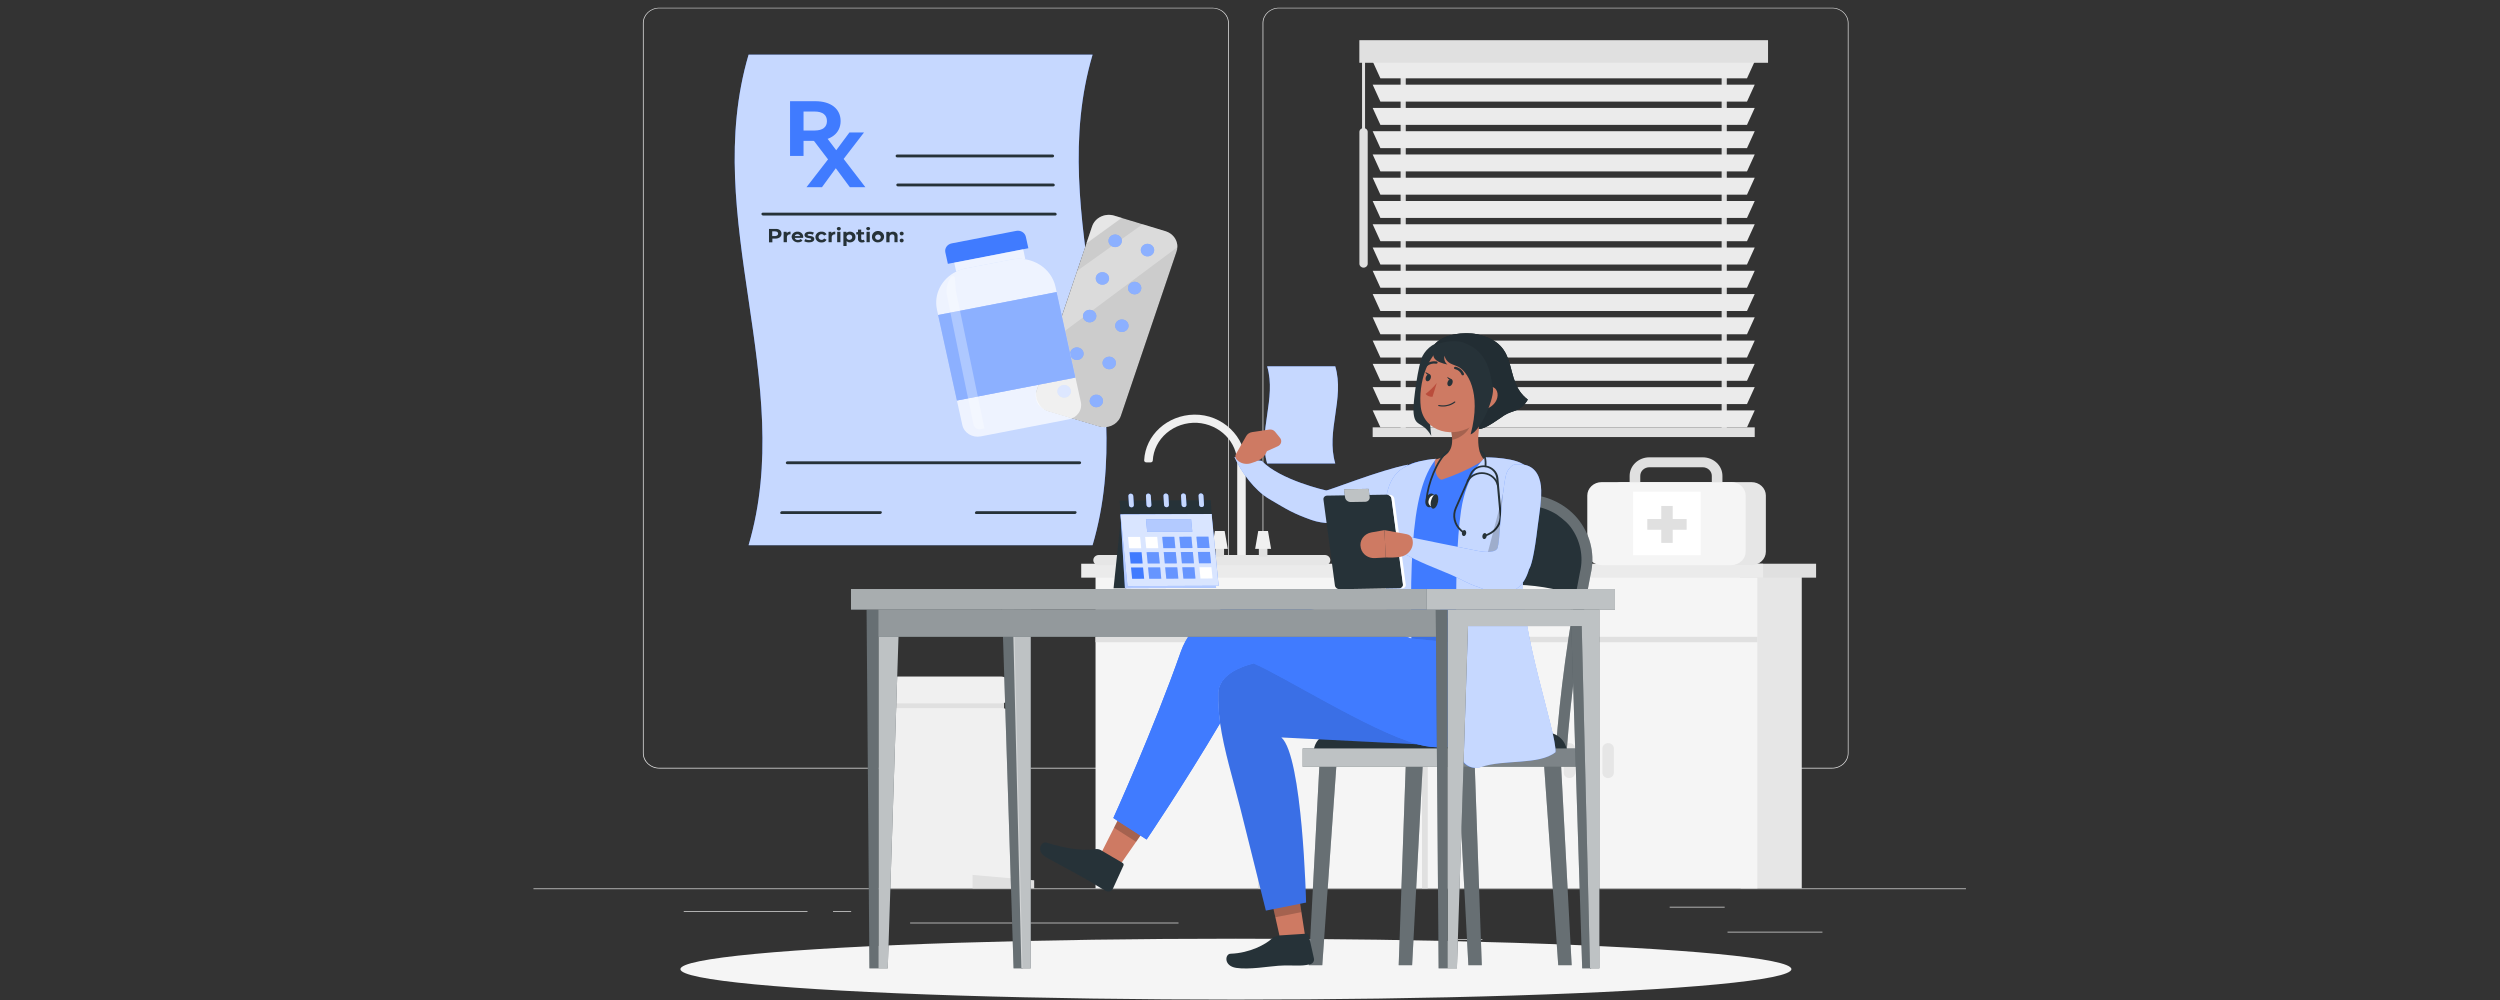 <svg id="eVAihXpQrvK1" xmlns="http://www.w3.org/2000/svg" xmlns:xlink="http://www.w3.org/1999/xlink" viewBox="0 0 500 200" shape-rendering="geometricPrecision" text-rendering="geometricPrecision" project-id="a30817321eba4584b354d133685511d1" export-id="43c22ecf0cb640968abf08148d11b48c" cached="false"><rect x="0" y="0" width="500" height="200" fill="#333333" stroke="none"/><g transform="matrix(.573 0 0 0.538 106.691-28.036)"><g><rect width="33.12" height="0.25" rx="0" ry="0" transform="translate(416.78 398.49)" fill="#ebebeb"/><rect width="8.69" height="0.25" rx="0" ry="0" transform="translate(322.53 401.21)" fill="#ebebeb"/><rect width="19.19" height="0.25" rx="0" ry="0" transform="translate(396.59 389.21)" fill="#ebebeb"/><rect width="43.19" height="0.25" rx="0" ry="0" transform="translate(52.46 390.89)" fill="#ebebeb"/><rect width="6.33" height="0.25" rx="0" ry="0" transform="translate(104.56 390.89)" fill="#ebebeb"/><rect width="93.68" height="0.25" rx="0" ry="0" transform="translate(131.47 395.11)" fill="#ebebeb"/><path d="M237,337.8h-193.08c-3.154,0-5.71-2.556-5.71-5.71v-271.43c.027-3.134,2.576-5.66,5.71-5.66L237,55c1.514,0,2.967.602,4.038,1.672s1.672,2.523,1.672,4.038v271.38c0,1.514-.602,2.967-1.672,4.038s-2.523,1.672-4.038,1.672ZM43.92,55.2c-3.013.006-5.454,2.447-5.46,5.46v271.43c.006,3.013,2.447,5.454,5.46,5.46h193.08c3.013-.006,5.454-2.447,5.46-5.46v-271.43c-.006-3.013-2.447-5.454-5.46-5.46h-193.08Z" fill="#ebebeb"/><path d="M453.31,337.8h-193.1c-3.151-.006-5.704-2.559-5.71-5.71v-271.43c.033-3.132,2.578-5.655,5.71-5.66h193.1c3.126.011,5.663,2.534,5.69,5.66v271.43c0,3.146-2.544,5.699-5.69,5.71ZM260.21,55.2c-3.013.006-5.454,2.447-5.46,5.46v271.43c.006,3.013,2.447,5.454,5.46,5.46h193.1c3.013-.006,5.454-2.447,5.46-5.46v-271.43c-.006-3.013-2.447-5.454-5.46-5.46h-193.1Z" fill="#ebebeb"/><rect width="500" height="0.25" rx="0" ry="0" transform="translate(0 382.4)" fill="#ebebeb"/><path d="M248.64,260.35h-3v-35.9c.103-7.97-6.047-14.629-14-15.16-3.908-.196-7.734,1.169-10.635,3.795s-4.641,6.297-4.835,10.205c-.016.393-.337.705-.73.71h-1.54c-.198 0-.388-.079-.527-.22s-.216-.332-.213-.53c.415-9.381,8.051-16.824,17.44-17c9.92-.17,18,8.29,18,18.22l.04,35.88Z" fill="#f0f0f0"/><rect width="21.32" height="118.09" rx="0" ry="0" transform="translate(421.37 264.27)" fill="#e6e6e6"/><rect width="231" height="118.09" rx="0" ry="0" transform="translate(196.19 264.27)" fill="#f5f5f5"/><polygon points="427.19,288.86 196.19,288.86 196.19,290.86 252.94,290.86 252.94,382.36 254.94,382.36 254.94,290.86 310.14,290.86 310.14,382.36 312.14,382.36 312.14,290.86 367.35,290.86 367.35,382.36 369.35,382.36 369.35,290.86 427.19,290.86 427.19,288.86" fill="#e0e0e0"/><path d="M247.19,341.36v0c-1.105,0-2-.895-2-2v-9c0-1.105.895-2,2-2v0c1.105,0,2,.895,2,2v9c0,1.105-.895,2-2,2Z" fill="#e6e6e6"/><path d="M260.69,341.36v0c-1.105,0-2-.895-2-2v-9c0-1.105.895-2,2-2v0c1.105,0,2,.895,2,2v9c0,1.105-.895,2-2,2Z" fill="#e6e6e6"/><path d="M361.6,341.36v0c-1.105,0-2-.895-2-2v-9c0-1.105.895-2,2-2v0c1.105,0,2,.895,2,2v9c0,1.105-.895,2-2,2Z" fill="#e6e6e6"/><path d="M375.1,341.36v0c-1.105,0-2-.895-2-2v-9c0-1.105.895-2,2-2v0c1.105,0,2,.895,2,2v9c0,1.105-.895,2-2,2Z" fill="#e6e6e6"/><rect width="26.5" height="5.17" rx="0" ry="0" transform="translate(421.19 261.68)" fill="#e0e0e0"/><rect width="238" height="5.17" rx="0" ry="0" transform="translate(191.19 261.68)" fill="#ebebeb"/><path d="M276.22,262.27h-78.89c-.509,0-.998-.202-1.358-.562s-.562-.848-.562-1.358v0c0-.509.202-.998.562-1.358s.848-.562,1.358-.562h78.89c.509,0,.998.202,1.358.562s.562.848.562,1.358v0c0,.509-.202.998-.562,1.358s-.848.562-1.358.562Z" fill="#e6e6e6"/><rect width="2.99" height="3.8" rx="0" ry="0" transform="translate(253.19 255.2)" fill="#e0e0e0"/><polygon points="257.46,256.15 251.9,256.15 252.98,249.5 256.38,249.5 257.46,256.15" fill="#f0f0f0"/><rect width="2.99" height="3.8" rx="0" ry="0" transform="translate(238.06 255.2)" fill="#e0e0e0"/><polygon points="242.34,256.15 236.77,256.15 237.86,249.5 241.25,249.5 242.34,256.15" fill="#f0f0f0"/><rect width="1.8" height="140.37" rx="0" ry="0" transform="translate(302.67 72.41)" fill="#e0e0e0"/><rect width="1.8" height="140.37" rx="0" ry="0" transform="translate(414.72 72.41)" fill="#e0e0e0"/><polygon points="423.57,81.24 295.62,81.24 292.92,74.94 426.27,74.94 423.57,81.24" fill="#ebebeb"/><polygon points="423.57,89.89 295.62,89.89 292.92,83.59 426.27,83.59 423.57,89.89" fill="#ebebeb"/><polygon points="423.57,98.54 295.62,98.54 292.92,92.24 426.27,92.24 423.57,98.54" fill="#ebebeb"/><polygon points="423.57,107.19 295.62,107.19 292.92,100.89 426.27,100.89 423.57,107.19" fill="#ebebeb"/><polygon points="423.57,115.84 295.62,115.84 292.92,109.54 426.27,109.54 423.57,115.84" fill="#ebebeb"/><polygon points="423.57,124.49 295.62,124.49 292.92,118.19 426.27,118.19 423.57,124.49" fill="#ebebeb"/><polygon points="423.57,133.14 295.62,133.14 292.92,126.84 426.27,126.84 423.57,133.14" fill="#ebebeb"/><polygon points="423.57,141.78 295.62,141.78 292.92,135.49 426.27,135.49 423.57,141.78" fill="#ebebeb"/><polygon points="423.57,150.44 295.62,150.44 292.92,144.13 426.27,144.13 423.57,150.44" fill="#ebebeb"/><polygon points="423.57,159.08 295.62,159.08 292.92,152.78 426.27,152.78 423.57,159.08" fill="#ebebeb"/><polygon points="423.57,167.73 295.62,167.73 292.92,161.43 426.27,161.43 423.57,167.73" fill="#ebebeb"/><polygon points="423.57,176.38 295.62,176.38 292.92,170.08 426.27,170.08 423.57,176.38" fill="#ebebeb"/><polygon points="423.57,185.03 295.62,185.03 292.92,178.73 426.27,178.73 423.57,185.03" fill="#ebebeb"/><polygon points="423.57,193.68 295.62,193.68 292.92,187.38 426.27,187.38 423.57,193.68" fill="#ebebeb"/><polygon points="423.57,202.33 295.62,202.33 292.92,196.03 426.27,196.03 423.57,202.33" fill="#ebebeb"/><polygon points="423.57,210.98 295.62,210.98 292.92,204.68 426.27,204.68 423.57,210.98" fill="#ebebeb"/><rect width="133.35" height="3.6" rx="0" ry="0" transform="translate(292.92 210.98)" fill="#e0e0e0"/><rect width="142.65" height="8.4" rx="0" ry="0" transform="translate(288.27 67.05)" fill="#e0e0e0"/><path d="M289.74,151.61v0c-.801,0-1.45-.649-1.45-1.45v-49c0-.801.649-1.45,1.45-1.45v0c.801,0,1.45.649,1.45,1.45v49c0,.801-.649,1.45-1.45,1.45Z" fill="#e0e0e0"/><rect width="1.05" height="29.1" rx="0" ry="0" transform="translate(289.21 73.77)" fill="#e0e0e0"/><rect width="42.25" height="6.5" rx="0" ry="0" transform="matrix(-1 0 0-1 164.27 318.1)" fill="#e0e0e0"/><path d="M120.77,315.36h46v63.73c0,1.806-1.464,3.27-3.27,3.27h-39.5c-1.806,0-3.27-1.464-3.27-3.27v-63.73h.04Z" transform="matrix(-1 0 0-1 287.54 697.71)" fill="#f0f0f0"/><rect width="46" height="10" rx="3.61" ry="3.61" transform="matrix(-1 0 0-1 166.77 313.6)" fill="#f0f0f0"/><polygon points="153.27,382.36 174.77,382.36 174.77,379.36 153.27,377.36 153.27,382.36" fill="#e0e0e0"/><path d="M408.11,222.12h-18.61c-3.803.006-6.884,3.087-6.89,6.89v2.3h3.71v-2.31c-.003-.845.331-1.657.928-2.255s1.407-.935,2.252-.935h18.61c1.758.006,3.18,1.432,3.18,3.19v2.3h3.71v-2.3c-.006-3.801-3.089-6.88-6.89-6.88Z" fill="#e0e0e0"/><path d="M430.16,236.34v20.85c0,2.761-2.239,5-5,5h-45.28c-2.761,0-5-2.239-5-5v-20.85c0-2.761,2.239-5,5-5h45.24c1.333-.011,2.615.511,3.561,1.45s1.479,2.217,1.479,3.55Z" fill="#e6e6e6"/><path d="M423.11,236.34v20.85c0,2.761-2.239,5-5,5h-45.28c-2.761,0-5-2.239-5-5v-20.85c0-2.761,2.239-5,5-5h45.24c1.333-.011,2.615.511,3.561,1.45s1.479,2.217,1.479,3.55Z" fill="#f5f5f5"/><rect width="23.61" height="23.61" rx="0" ry="0" transform="translate(383.82 234.89)" fill="#fff"/><rect width="3.99" height="13.73" rx="0" ry="0" transform="translate(393.65 240.2)" fill="#e0e0e0"/><rect width="3.99" height="13.73" rx="0" ry="0" transform="matrix(0-1 1 0 388.78 249.05)" fill="#e0e0e0"/></g><g><ellipse rx="193.89" ry="11.32" transform="translate(245.18 412.39)" fill="#f5f5f5"/></g><g><path d="M346.77,237.11c.66-.08,19.78,1.81,21,22.3l-3.27,14.2v0c-15.455-5.739-32.494-5.511-47.79.64l-.23.1l1.33-16.22c0,0,4.9-18.2,28.96-21.02Z" fill="#263238"/><path d="M306.62,336.07l3.84.33c1.403-24.384,4.157-48.671,8.25-72.75c1.488-7.86,6.062-14.796,12.7-19.26c1.388-1.002,2.901-1.818,4.5-2.43c2.939-1.259,6.093-1.938,9.29-2v0c0,0,0,0,0,0v0c1.298 0,2.594.09,3.88.27c2.901.445,5.669,1.521,8.11,3.15c1.144.876,2.239,1.814,3.28,2.81.55.568,1.061,1.173,1.53,1.81c3.41,4.892,4.601,10.995,3.28,16.81-4.07,22.011-6.911,44.233-8.51,66.56l3.84.26c1.57-22.152,4.371-44.199,8.39-66.04c1.552-6.881.125-14.098-3.93-19.87-4.002-5.637-10.306-9.2-17.2-9.72-15-1-30.61,11.19-32.92,26.83-4.125,24.241-6.906,48.692-8.33,73.24Z" fill="#263238"/><path d="M306.62,336.07l3.84.33c1.403-24.384,4.157-48.671,8.25-72.75c1.488-7.86,6.062-14.796,12.7-19.26c1.388-1.002,2.901-1.818,4.5-2.43c2.939-1.259,6.093-1.938,9.29-2v0c1.298 0,2.594.09,3.88.27c2.901.445,5.669,1.521,8.11,3.15c1.144.876,2.239,1.814,3.28,2.81.55.568,1.061,1.173,1.53,1.81c3.41,4.892,4.601,10.995,3.28,16.81-4.07,22.011-6.911,44.233-8.51,66.56l3.84.26c1.57-22.152,4.371-44.199,8.39-66.04c1.552-6.881.125-14.098-3.93-19.87-4.002-5.637-10.306-9.2-17.2-9.72-15-1-30.61,11.19-32.92,26.83-4.125,24.241-6.906,48.692-8.33,73.24Z" opacity="0.3" fill="#fff"/><path d="M272.34,324.37h88.34v2.05c0,4.048-3.282,7.33-7.33,7.33h-73.67c-4.048,0-7.33-3.282-7.33-7.33v-2.05h-.01Z" transform="matrix(-1 0 0-1 633.02 658.12)" fill="#263238"/><polygon points="357.69,410.92 362.38,410.92 358.54,333.76 352.56,333.76 357.69,410.92" fill="#263238"/><polygon points="357.69,410.92 362.38,410.92 358.54,333.76 352.56,333.76 357.69,410.92" opacity="0.3" fill="#fff"/><polygon points="326.32,410.92 331.01,410.92 328.45,333.76 322.48,333.76 326.32,410.92" fill="#263238"/><polygon points="326.32,410.92 331.01,410.92 328.45,333.76 322.48,333.76 326.32,410.92" opacity="0.3" fill="#fff"/><polygon points="302,410.92 306.69,410.92 310.53,333.76 304.56,333.76 302,410.92" fill="#263238"/><polygon points="302,410.92 306.69,410.92 310.53,333.76 304.56,333.76 302,410.92" opacity="0.3" fill="#fff"/><polygon points="270.63,410.92 275.33,410.92 280.45,333.76 274.47,333.76 270.63,410.92" fill="#263238"/><polygon points="270.63,410.92 275.33,410.92 280.45,333.76 274.47,333.76 270.63,410.92" opacity="0.3" fill="#fff"/><rect width="52.49" height="6.83" rx="0" ry="0" transform="matrix(-1 0 0-1 320.98 337.17)" fill="#263238"/><rect width="52.49" height="6.83" rx="0" ry="0" transform="matrix(-1 0 0-1 320.98 337.17)" opacity="0.7" fill="#fff"/><rect width="43.55" height="6.83" rx="0" ry="0" transform="matrix(-1 0 0-1 364.53 337.17)" fill="#263238"/><rect width="43.55" height="6.83" rx="0" ry="0" transform="matrix(-1 0 0-1 364.53 337.17)" opacity="0.4" fill="#fff"/><path d="M305.2,224.87c-9.54,1.88-28.44,10-28.56,9.56c0,0-15.91-3.77-22.45-11c0,0-6.25-.77-9.52-1.42c2.37,5.59,7,12.37,12.14,15.6c6.53,4.1,8.31,5.34,14.77,7.8c8.08,3.08,20.45-.19,28.46-3.47c2.95-1.21,6-2.75,7.71-5.43s.1-9.85-2.55-11.64Z" fill="#407bff"/><path d="M305.2,224.87c-9.54,1.88-28.44,10-28.56,9.56c0,0-15.91-3.77-22.45-11c0,0-6.25-.77-9.52-1.42c2.37,5.59,7,12.37,12.14,15.6c6.53,4.1,8.31,5.34,14.77,7.8c8.08,3.08,20.45-.19,28.46-3.47c2.95-1.21,6-2.75,7.71-5.43s.1-9.85-2.55-11.64Z" opacity="0.7" fill="#fff"/><path d="M279.86,224.4h-23.77c-3.32-12,3.33-24.07,0-36.1h23.77c3.33,12.03-3.33,24.07,0,36.1Z" fill="#407bff"/><g opacity="0.7"><path d="M279.86,224.4h-23.77c-3.32-12,3.33-24.07,0-36.1h23.77c3.33,12.03-3.33,24.07,0,36.1Z" fill="#fff"/></g><path d="M259.81,218L256,219.83c-.423,1.246-1.228,2.327-2.3,3.09-1.069.603-2.203,1.083-3.38,1.43-1.722.541-3.602.021-4.8-1.33-.523-.527-.673-1.318-.38-2l3.65-6.82c.417-.779,1.177-1.316,2.05-1.45l6-.95c.762-.128,1.532.176,2,.79l1.76,2.31c.367.499.491,1.136.338,1.737s-.567,1.1-1.128,1.363Z" fill="#ce7a63"/><polygon points="339.82,281.31 345.45,301.85 314.53,308.48 295.86,298.59 301.08,280.92 339.82,281.31" fill="#407bff"/><polygon points="339.82,281.31 345.45,301.85 314.53,308.48 295.86,298.59 301.08,280.92 339.82,281.31" opacity="0.1"/><g><path d="M298.07,236.68c-.562,5.264-.586,10.571-.07,15.84.29,7.08,1.83,14.52,3.76,26c3.87,2.27,23.48,1.33,36-.29-.76-10,.49-21.52,7.29-44.11c1.58-5.24-1.94-10.27-7.56-10.8-1.5-.15-3.1-.27-4.73-.34-5.727-.38-11.473-.38-17.2,0-1.83.17-3.81.39-5.66.62-6.67.85-10.6,5.99-11.83,13.08Z" fill="#407bff"/><path d="M301.08,280.92c12.647,1.393,25.409,1.367,38.05-.08.236-.053.442-.197.572-.402s.172-.452.118-.688v-.12c-.31-.73-.63-1.46-.92-2.19-.132-.33-.466-.534-.82-.5-12.157,1.33-24.423,1.33-36.58,0-.214-.028-.43.03-.6.161s-.282.325-.31.539c.005.02.005.04,0,.06-.08.76-.15,1.51-.22,2.27-.028.226.035.453.176.632s.348.293.574.318h-.04Z" fill="#407bff"/><path d="M315.11,222.67c-9.35,12-10,41.66-7.65,99.92.21,5.08-4.66,4.71-9.43,3.73-7.1-1.47-9.92-.94-9.92-.94s11.33-29.75,9.49-56.43-.56-36.11,3.77-41s13.74-5.28,13.74-5.28Z" fill="#407bff"/><path d="M315.11,222.67c-9.35,12-10,41.66-7.65,99.92.2,5.08-4.42,4.53-9.44,3.73-3.27-.596-6.586-.911-9.91-.94s11.33-29.75,9.49-56.43-.56-36.11,3.77-41s13.74-5.28,13.74-5.28Z" opacity="0.7" fill="#fff"/><path d="M331.57,203.6c-1.49,5.51-3.33,15.68.27,19.38c0,0-4.75,3.81-14.82,7.48-3-.77-2.37-7.48-2.37-7.48c6.29-1.48,6.47-6,5.71-10.35l11.21-9.03Z" fill="#ce7a63"/><path d="M327,207.28l-6.65,5.34c.187.989.287,1.993.3,3c2.39-.34,5.82-2.92,6.26-5.4.199-.968.229-1.962.09-2.94Z" opacity="0.2"/><path d="M321.25,183.35c-6.548,8.851-9.373,19.913-7.87,30.82-3.16-6-6-2.73-6.23-9.49-.1-3.4,1.67-17.19,3.18-20.24s4.6-5.51,8-5.37c1.228.007,2.406.487,3.29,1.34.83.89.38,1.97-.37,2.94Z" fill="#263238"/><path d="M336.3,192.49c-1.67,8.94-2.2,12.76-7.33,17-7.68,6.42-18.22,3-19.26-6.07-.91-8.21,2-21.45,11.21-24.4c3.991-1.459,8.46-.628,11.661,2.167s4.626,7.111,3.719,11.263v.04Z" fill="#ce7a63"/><path d="M320.78,194.54c-.21.73-.78,1.24-1.24,1.14s-.69-.78-.48-1.51.78-1.25,1.25-1.15.69.78.47,1.52Z" fill="#263238"/><path d="M313.18,192.71c-.21.73-.77,1.24-1.24,1.14s-.69-.79-.47-1.51.77-1.25,1.24-1.14.69.8.47,1.51Z" fill="#263238"/><path d="M312.91,191.28l-1.6-.89c0,0,.5,1.61,1.6.89Z" fill="#263238"/><path d="M315.31,194.46c-1.138,1.531-2.465,2.912-3.95,4.11.604.714,1.506,1.106,2.44,1.06l1.51-5.17Z" fill="#ba4d3c"/><path d="M317.18,203.25c-.418-.02-.833-.08-1.24-.18-.056-.009-.105-.042-.136-.089s-.039-.106-.024-.161v0c.038-.117.159-.187.28-.16c1.881.415,3.848-.045,5.35-1.25.086-.085.224-.085.31,0v0c.08.088.08.222,0,.31v0c-1.273,1.053-2.89,1.598-4.54,1.53Z" fill="#263238"/><path d="M314.5,180.22c2.8-3.85,10.41-4.9,14.87-3.84c15.8,3.77,8.55,16.9,17.7,24.28-2.66,4.77-5.22,3.76-8.32,5.91-1.81,1.26-6.61,5.19-8.78,5c.11-4.47,2.07-9.61,1.16-14-.793-4.369-2.721-8.452-5.59-11.84-2.91-3.2-6.84-5.73-11.04-5.51Z" fill="#263238"/><path d="M314.5,180.22c2.8-3.85,10.41-4.9,14.87-3.84c15.8,3.77,8.55,16.9,17.7,24.28-2.66,4.77-5.22,3.76-8.32,5.91-1.81,1.26-6.61,5.19-8.78,5c.11-4.47,2.07-9.61,1.16-14-.793-4.369-2.721-8.452-5.59-11.84-2.91-3.2-6.84-5.73-11.04-5.51Z" opacity="0.2"/><path d="M314.5,180.22c2.8-3.85,10.41-4.9,14.87-3.84c15.8,3.77,8.55,16.9,17.7,24.28-2.66,4.77-5.22,3.76-8.32,5.91-1.81,1.26-6.61,5.19-8.78,5c.11-4.47,2.07-9.61,1.16-14-.793-4.369-2.721-8.452-5.59-11.84-2.91-3.2-6.84-5.73-11.04-5.51Z" fill="#263238"/><path d="M314.5,180.22c2.8-3.85,10.41-4.9,14.87-3.84c15.8,3.77,8.55,16.9,17.7,24.28-2.66,4.77-5.22,3.76-8.32,5.91-1.81,1.26-6.61,5.19-8.78,5c.11-4.47,2.07-9.61,1.16-14-.793-4.369-2.721-8.452-5.59-11.84-2.91-3.2-6.84-5.73-11.04-5.51Z" opacity="0.1"/><path d="M335.77,201.54c-.928,1.496-2.447,2.529-4.18,2.84-2.13.3-2.75-2.18-1.76-4.46.92-2,3.05-4.68,5-3.92s2.17,3.59.94,5.54Z" fill="#ce7a63"/><path d="M324.19,191.62c-.11-.034-.196-.12-.23-.23-.374-1.033-1.242-1.811-2.31-2.07-.218-.031-.37-.232-.34-.45-.005-.016-.005-.034,0-.05.055-.245.293-.403.54-.36c1.36.3,2.471,1.279,2.94,2.59.08.232-.04.485-.27.57-.106.042-.224.042-.33,0Z" fill="#263238"/><path d="M311.5,188.38c-.111-.003-.215-.05-.291-.131s-.115-.189-.109-.299c.006-.129.073-.248.18-.32c1.082-.984,2.562-1.406,4-1.14.22.063.351.287.3.51v0c-.085.232-.329.365-.57.31-1.134-.191-2.293.153-3.14.93-.097.098-.232.149-.37.14Z" fill="#263238"/><path d="M320.51,193.11l-1.6-.89c0,0,.5,1.57,1.6.89Z" fill="#263238"/></g><path d="M315.86,179.84c-.679.738-1.221,1.592-1.6,2.52-.381.939-.323,1.999.16,2.89.504.73,1.225,1.282,2.06,1.58.818.357,1.673.622,2.55.79-.943-.784-1.335-2.05-1-3.23.197,1.146.883,2.15,1.88,2.75.9.53,1.91.82,2.84,1.29c2.93,1.47,8.39,9.17,4.35,25.18c3.57-1.32,8.58-13.89,7.75-17.61s-1-13.28-10.51-16.62c-2.57-.89-5.87-.28-8.48.46Z" fill="#263238"/><polygon points="269.67,402.38 261.08,403.21 255.99,379.01 266.12,377.84 269.67,402.38" fill="#ce7a63"/><path d="M257.53,401.21c.796-.81,1.866-1.295,3-1.36l9.21-.64c.431-.054.828.241.9.67l1.78,8.55c.211.977-.405,1.941-1.38,2.16h-.04c-3.48.9-5.67.17-11,.54-3.28.23-10.25,1.53-14.72.79s-3.9-5.17-2-5.26c6.86-.22,12.48-3.66,14.25-5.45Z" fill="#263238"/><g opacity="0.2"><polygon points="255.99,379.02 258.95,393.09 268.06,391.19 266.13,377.85 255.99,379.02"/></g><path d="M309.83,328.84c-.34,0-.69,0-1.05,0-.585-.008-1.17-.052-1.75-.13l-46-2.46c7.43,6.81,8.65,61.38,8.65,61.38l-2.2.47-10,2.13v0l-1.83.39c0,0-4.17-17.87-9-38.37-2.44-10.38-5.6-21.11-7-31.41-.381-2.738-.601-5.496-.66-8.26c0-.85,0-1.69,0-2.53-.005-.087-.005-.173,0-.26c0-.36,0-.7.08-1c.232-1.664.925-3.23,2-4.52l.34-.39c.112-.131.232-.254.36-.37.241-.249.495-.486.76-.71.28-.23.56-.46.86-.68l.77-.53c.32-.2.64-.39,1-.58.168-.1.342-.19.52-.27.52-.28,1.06-.54,1.63-.78l.49-.21.67-.25c.2-.09.4-.16.6-.23.61-.22,1.24-.43,1.89-.6l.33-.1h.09c17.45-4.94,47.13-1.13,47.13-1.13s7.84-5.8,16.17-6.9l1.18.13l3.71.41c.053-.005.107-.005.16,0c12.27,21.37,4.66,37.6-9.9,37.76Z" fill="#407bff"/><g opacity="0.1"><path d="M309.83,328.84c-.34,0-.69,0-1.05,0-.585-.008-1.17-.052-1.75-.13l-46-2.46c7.43,6.81,8.65,61.38,8.65,61.38l-2.2.47-10,2.13v0l-1.83.39c0,0-4.17-17.87-9-38.37-2.44-10.38-5.6-21.11-7-31.41-.381-2.738-.601-5.496-.66-8.26c0-.85,0-1.69,0-2.53-.005-.087-.005-.173,0-.26c0-.36,0-.7.08-1c.232-1.664.925-3.23,2-4.52l.34-.39c.112-.131.232-.254.36-.37.241-.249.495-.486.76-.71.28-.23.56-.46.86-.68l.77-.53c.32-.2.64-.39,1-.58.168-.1.342-.19.52-.27.52-.28,1.06-.54,1.63-.78l.49-.21.67-.25c.2-.09.4-.16.6-.23.61-.22,1.24-.43,1.89-.6l.33-.1h.09c17.45-4.94,47.13-1.13,47.13-1.13s7.84-5.8,16.17-6.9l1.18.13l3.71.41c.053-.005.107-.005.16,0c12.27,21.37,4.66,37.6-9.9,37.76Z"/></g><polygon points="212.8,361.29 210.34,365.06 204.86,373.46 195.69,374.42 202.64,359.82 207.36,349.88 212.8,361.29" fill="#ce7a63"/><path d="M198,368.13l7.59,4.74c.352.197.502.626.35,1l-3.72,8.68c-.212.419-.582.737-1.028.883s-.933.109-1.352-.103h-.05c-3.54-2.15-5.13-3.36-9.62-6L179,370.85c-3.82-2.24-1.76-6.1.05-5.51c8,2.66,13.43,3,17,2.44.671-.118,1.362.006,1.95.35Z" fill="#263238"/><g opacity="0.2"><polygon points="212.8,361.29 210.35,365.06 210.34,365.06 202.64,359.82 207.36,349.88 212.8,361.29"/></g><path d="M312.79,329.68c-1.013-.122-2.015-.315-3-.58-.34-.08-.69-.18-1.05-.29-8.44-2.43-20.59-9.08-31.9-15.63-10.42-6-20.09-12-25.45-14.44h-.09l-.33.1c-.65.18-1.28.39-1.89.61-.205.06-.405.134-.6.22l-.67.25-.49.21c-.57.24-1.11.51-1.63.78-.18.08-.35.18-.52.27-.34.19-.66.38-1,.58l-.77.54c-.3.22-.58.44-.86.67-.265.224-.519.461-.76.71-.13.12-.25.25-.36.37l-.34.39c-1.075,1.29-1.768,2.856-2,4.52c0,.34-.07.69-.08,1c0,.84,0,1.68,0,2.53.049,2.78.259,5.555.63,8.31v.21c-12.56,22.65-25.62,43.19-25.62,43.19l-2.22-1.53-8-5.48-1.38-1c0,0,13.94-32.66,23.53-61.76c3.599-10.98,13.886-18.372,25.44-18.28c23.67.21,54.75,13.29,54.75,13.29l8.53.91l1.18.13l3.71.41c.053-.005.107-.005.16,0c2,.22,4.24.38,6.41.54c4.914.355,9.069,3.775,10.36,8.53c6.36,23.18-8.77,31.55-23.69,29.72Z" fill="#407bff"/><path d="M312.79,329.68c-1.013-.122-2.015-.315-3-.58-.34-.08-.69-.18-1.05-.29-8.44-2.43-20.59-9.08-31.9-15.63-10.42-6-20.09-12-25.45-14.44h-.09l-.33.1c-.65.18-1.28.39-1.89.61-.205.06-.405.134-.6.22l-.67.25-.49.21c-.57.24-1.11.51-1.63.78-.18.08-.35.18-.52.27-.34.19-.66.38-1,.58l-.77.54c-.3.22-.58.44-.86.67-.265.224-.519.461-.76.71-.13.12-.25.25-.36.37l-.34.39c-1.075,1.29-1.768,2.856-2,4.52c0,.34-.07.69-.08,1c0,.84,0,1.68,0,2.53.049,2.78.259,5.555.63,8.31v.21c-12.56,22.65-25.62,43.19-25.62,43.19l-2.22-1.53-8-5.48-1.38-1c0,0,13.94-32.66,23.53-61.76c3.599-10.98,13.886-18.372,25.44-18.28c23.67.21,54.75,13.29,54.75,13.29l8.53.91l1.18.13l3.71.41c.053-.005.107-.005.16,0c2,.22,4.24.38,6.41.54c4.914.355,9.069,3.775,10.36,8.53c6.36,23.18-8.77,31.55-23.69,29.72Z" fill="#407bff"/><path d="M251.34,298.49v0l-.33.09.33-.09Z" fill="#407bff"/><path d="M332.23,222.12c0,0-6.51,5.78-8.45,19.73-3.1,22.49-1.48,65.85-.32,90.62.084,1.715.983,3.286,2.419,4.227s3.235,1.139,4.841.533c7.73-2.88,20.36-.62,26-5.51.41-7.46-12.57-45.58-11.31-65.31s3.72-36.92,1.17-40.64-14.35-3.65-14.35-3.65Z" fill="#407bff"/><path d="M332.23,222.12c0,0-6.51,5.78-8.45,19.73-3.1,22.49-1.31,65.85-.14,90.62.081,1.714.978,3.285,2.412,4.227s3.233,1.14,4.838.533c7.73-2.88,20.19-.62,25.86-5.51.41-7.46-12.57-45.58-11.31-65.31s3.72-36.92,1.17-40.64-14.38-3.65-14.38-3.65Z" opacity="0.7" fill="#fff"/><path d="M331.94,251.72c-.088-.005-.17-.045-.228-.111s-.088-.152-.082-.239c.005-.119.074-.226.18-.28l1.39-.68c2.659-1.274,4.252-4.062,4-7l-1.13-13.53c-.172-2.074-1.744-3.759-3.801-4.075s-4.062.819-4.849,2.745l-5.16,12.54c-1.133,2.722-.469,5.861,1.67,7.89l1.13,1.07c.126.131.126.339,0,.47-.062.063-.147.098-.235.098s-.173-.035-.235-.098l-1.13-1.07c-2.334-2.223-3.051-5.659-1.8-8.63l5.2-12.51c.911-2.205,3.213-3.5,5.571-3.135s4.159,2.297,4.359,4.675l1.12,13.51c.264,3.216-1.493,6.26-4.41,7.64l-1.39.67c-.049.037-.109.055-.17.05Z" fill="#263238"/><path d="M336.6,232.84c-.166-.009-.301-.135-.32-.3-.461-2.172-2.216-3.833-4.409-4.175s-4.37.706-5.471,2.635c-.025.133-.126.238-.257.269s-.269-.019-.349-.128-.09-.254-.023-.371s0,0,0,0c1.214-2.215,3.685-3.433,6.182-3.046s4.483,2.297,4.968,4.776c.018.179-.111.339-.29.36l-.03-.02Z" fill="#263238"/><path d="M332.29,225.8v0c-.087-.005-.168-.045-.224-.111s-.084-.152-.076-.239v0c.14-1.63,0-4.61-1.53-5.42-.104-.057-.169-.165-.171-.284s.059-.229.16-.29.228-.064.331-.006v0c2.2,1.2,1.88,5.56,1.83,6.06-.016.165-.154.291-.32.29Z" fill="#263238"/><path d="M325.56,250.39c-.1.63-.51,1.08-.92,1s-.66-.61-.56-1.23.5-1.08.91-1s.66.62.57,1.23Z" fill="#263238"/><path d="M332.69,251.51c-.09.61-.5,1.06-.91,1s-.66-.62-.56-1.24.5-1.06.91-1s.66.61.56,1.24Z" fill="#263238"/><path d="M314.66,238.54c-.34,1.39-1.36,2.34-2.24,2.12s-1.38-1.5-1-2.93s1.36-2.34,2.24-2.11s1.34,1.53,1,2.92Z" fill="#263238"/><path d="M311.82,238.06h-.07c-.088-.005-.17-.045-.228-.111s-.088-.152-.082-.239c.35-5.6,3.68-14.87,7.33-17.9.061-.066.146-.103.235-.103s.174.037.235.103c.063.062.098.147.098.235s-.035.173-.098.235c-.022.025-.049.046-.08.06-3.52,3-6.76,11.91-7.09,17.42-.006.145-.108.268-.25.3Z" fill="#263238"/><path d="M315.65,238.68c-.23,1.19-1.11,2-2,1.87-.973-.383-1.488-1.45-1.18-2.45.22-1.2,1.11-2,2-1.87.973.383,1.488,1.45,1.18,2.45Z" fill="#fff"/><path d="M315.72,238.79c-.31,1.47-1.12,2.55-1.79,2.41s-1-1.46-.64-2.94s1.12-2.55,1.79-2.4.92,1.45.64,2.93Z" fill="#263238"/><path d="M302.22,270.77l-20.86.38c-.817.002-1.51-.6-1.62-1.41l-4-31.92c-.052-.368.058-.74.302-1.02s.597-.441.968-.44L297.9,236c.817-.002,1.51.6,1.62,1.41l4,31.92c.047.37-.07.741-.32,1.018s-.608.431-.98.422Z" fill="#263238"/><path d="M290.28,238.65l-5,.09c-1.017.007-1.878-.75-2-1.76L282.9,234l8.6-.16.36,2.94c.083.466-.045.945-.351,1.306s-.756.568-1.229.564Z" fill="#263238"/><path d="M290.28,238.65l-5,.09c-1.017.007-1.878-.75-2-1.76L282.9,234l8.6-.16.36,2.94c.083.466-.045.945-.351,1.306s-.756.568-1.229.564Z" opacity="0.7" fill="#fff"/><path d="M298.86,236.05h-1c.814.006,1.502.605,1.62,1.41l4,31.93c.052.368-.058.74-.302,1.02s-.597.441-.968.44h1c.371.001.724-.16.966-.44s.35-.653.294-1.02l-4-31.93c-.118-.802-.8-1.399-1.61-1.41Z" fill="#fff"/><path d="M339.41,230.46c.31.68-6.45,27.62-6.45,27.62l5.15,2.27l1.3-29.89Z" opacity="0.2"/><path d="M350.5,247.86c-1.17,10.57-2.25,14.7-3,15.85-3.88,14.33-16.22,7.12-18,6.53-3.08-1-6.26-3.1-9.2-4.46-5.72-2.59-11.12-4.64-16.47-7.93l2.74-5.91c0,0,20.53,4.46,23.22,5c1.17.26,7,1.22,6.87-1.91.6-1.06,1.13-19.17,2.81-26.4.194-.81.552-1.572,1.05-2.24l.17-.22c1.12-1.52,1.86-1.51,3.91-1.43c4.47.18,6.58,3.63,7.05,8.08v0c.44,4.18-.65,10.92-1.15,15.04Z" fill="#407bff"/><g opacity="0.7"><path d="M350.5,247.86c-1.17,10.57-2.25,14.7-3,15.85-3.88,14.33-16.22,7.12-18,6.53-3.08-1-6.26-3.1-9.2-4.46-5.72-2.59-11.12-4.64-16.47-7.93l2.74-5.91c0,0,20.53,4.46,23.22,5c1.17.26,7,1.22,6.87-1.91.6-1.06,1.13-19.17,2.81-26.4.194-.81.552-1.572,1.05-2.24l.17-.22c1.12-1.52,1.86-1.51,3.91-1.43c4.47.18,6.58,3.63,7.05,8.08v0c.44,4.18-.65,10.92-1.15,15.04Z" fill="#fff"/></g><path d="M306.81,252.64v0c.325,1.456.031,2.981-.81,4.213s-2.156,2.06-3.63,2.287c-1.635.241-3.291.304-4.94.19l-.38-10.15l7.77,1.52c.991.192,1.773.954,1.99,1.94Z" fill="#ce7a63"/><path d="M297.05,249.18l.41,10.18-3.77.22c-2.286.144-4.343-1.381-4.87-3.61l-.05-.24c-.295-1.252-.064-2.57.639-3.647s1.817-1.819,3.081-2.053l4.56-.85Z" fill="#ce7a63"/></g><g><polygon points="205.19,243.32 202.48,270.8 206.91,270.8 205.19,243.32" fill="#263238"/><polygon points="238.26,270.64 206.45,270.77 204.9,243.33 236.7,243.19 238.26,270.64" fill="#407bff"/><polygon points="238.26,270.64 206.45,270.77 204.9,243.33 236.7,243.19 238.26,270.64" opacity="0.6" fill="#fff"/><polygon points="236.7,243.19 204.9,243.33 204.6,238.19 236.41,238.06 236.7,243.19" fill="#263238"/><path d="M209.36,236.47c-.031-.47-.419-.836-.89-.84-.222-.003-.435.087-.588.248s-.229.38-.212.602c0,.3.17,3.09.19,3.39.031.471.418.841.89.85.221 0.0.433-.091.584-.252s.23-.378.216-.598c-.01-.24-.17-3.16-.19-3.4Z" fill="#407bff"/><path d="M215.48,236.45c-.026-.474-.416-.845-.89-.85-.223-.001-.436.092-.588.255s-.229.383-.212.605c0,.3.17,3.09.19,3.39.036.471.427.836.9.84.221 0.0.433-.091.584-.252s.23-.378.216-.598c-.02-.24-.18-3.15-.2-3.39Z" fill="#407bff"/><path d="M221.61,236.42c-.036-.471-.427-.836-.9-.84-.222-.003-.435.087-.588.248s-.229.38-.212.602c0,.3.18,3.09.19,3.39.031.475.424.846.9.85.222-.002.433-.096.585-.258s.229-.38.215-.602c-.02-.24-.18-3.15-.19-3.39Z" fill="#407bff"/><path d="M227.73,236.4c-.031-.475-.424-.846-.9-.85-.22.002-.43.094-.581.255s-.23.375-.219.595c0,.3.18,3.1.2,3.4.031.47.419.836.89.84.222.003.435-.087.588-.248s.229-.38.212-.602c-.01-.24-.18-3.15-.19-3.39Z" fill="#407bff"/><path d="M233.85,236.37c-.031-.47-.419-.836-.89-.84-.222-.003-.435.087-.588.248s-.229.38-.212.602c0,.3.17,3.09.19,3.39.022.474.415.846.89.84.222.003.435-.087.588-.248s.229-.38.212-.602c-.04-.24-.18-3.15-.19-3.39Z" fill="#407bff"/><g opacity="0.7"><path d="M209.36,236.47c-.031-.47-.419-.836-.89-.84-.222-.003-.435.087-.588.248s-.229.38-.212.602c0,.3.17,3.09.19,3.39.031.471.418.841.89.85.221 0.0.433-.091.584-.252s.23-.378.216-.598c-.01-.24-.17-3.16-.19-3.4Z" fill="#fff"/><path d="M215.48,236.45c-.026-.474-.416-.845-.89-.85-.223-.001-.436.092-.588.255s-.229.383-.212.605c0,.3.17,3.09.19,3.39.036.471.427.836.9.84.221 0.0.433-.091.584-.252s.23-.378.216-.598c-.02-.24-.18-3.15-.2-3.39Z" fill="#fff"/><path d="M221.61,236.42c-.036-.471-.427-.836-.9-.84-.222-.003-.435.087-.588.248s-.229.38-.212.602c0,.3.18,3.09.19,3.39.031.475.424.846.9.85.222-.002.433-.096.585-.258s.229-.38.215-.602c-.02-.24-.18-3.15-.19-3.39Z" fill="#fff"/><path d="M227.73,236.4c-.031-.475-.424-.846-.9-.85-.22.002-.43.094-.581.255s-.23.375-.219.595c0,.3.18,3.1.2,3.4.031.47.419.836.89.84.222.003.435-.087.588-.248s.229-.38.212-.602c-.01-.24-.18-3.15-.19-3.39Z" fill="#fff"/><path d="M233.85,236.37c-.031-.47-.419-.836-.89-.84-.222-.003-.435.087-.588.248s-.229.38-.212.602c0,.3.17,3.09.19,3.39.022.474.415.846.89.84.222.003.435-.087.588-.248s.229-.38.212-.602c-.04-.24-.18-3.15-.19-3.39Z" fill="#fff"/></g><polygon points="239.15,269.87 207.34,270 204.9,243.33 236.7,243.19 239.15,269.87" fill="#407bff"/><polygon points="239.15,269.87 207.34,270 204.9,243.33 236.7,243.19 239.15,269.87" opacity="0.8" fill="#fff"/><polygon points="229.97,249.78 214.22,249.84 213.79,245.15 229.54,245.08 229.97,249.78" fill="#407bff"/><polygon points="229.97,249.78 214.22,249.84 213.79,245.15 229.54,245.08 229.97,249.78" opacity="0.6" fill="#fff"/><polygon points="212.13,255.92 207.92,255.94 207.53,251.73 211.74,251.71 212.13,255.92" fill="#fff"/><polygon points="218.09,255.89 213.89,255.91 213.5,251.71 217.71,251.69 218.09,255.89" fill="#fff"/><polygon points="212.64,261.59 208.44,261.61 208.05,257.4 212.26,257.38 212.64,261.59" fill="#407bff"/><polygon points="213.16,267.26 208.96,267.28 208.57,263.07 212.78,263.06 213.16,267.26" fill="#407bff"/><polygon points="218.61,261.57 214.41,261.58 214.02,257.38 218.22,257.36 218.61,261.57" fill="#407bff"/><polygon points="218.61,261.57 214.41,261.58 214.02,257.38 218.22,257.36 218.61,261.57" opacity="0.2" fill="#fff"/><polygon points="224.58,261.54 220.37,261.56 219.99,257.35 224.19,257.33 224.58,261.54" fill="#407bff"/><polygon points="224.58,261.54 220.37,261.56 219.99,257.35 224.19,257.33 224.58,261.54" opacity="0.2" fill="#fff"/><polygon points="230.54,261.52 226.34,261.53 225.95,257.33 230.16,257.31 230.54,261.52" fill="#407bff"/><polygon points="230.54,261.52 226.34,261.53 225.95,257.33 230.16,257.31 230.54,261.52" opacity="0.2" fill="#fff"/><polygon points="236.51,261.49 232.3,261.51 231.92,257.3 236.12,257.29 236.51,261.49" fill="#407bff"/><polygon points="236.51,261.49 232.3,261.51 231.92,257.3 236.12,257.29 236.51,261.49" opacity="0.2" fill="#fff"/><polygon points="219.13,267.24 214.92,267.26 214.54,263.05 218.75,263.03 219.13,267.24" fill="#407bff"/><polygon points="219.13,267.24 214.92,267.26 214.54,263.05 218.75,263.03 219.13,267.24" opacity="0.2" fill="#fff"/><polygon points="225.09,267.21 220.89,267.23 220.5,263.02 224.71,263.01 225.09,267.21" fill="#407bff"/><polygon points="225.09,267.21 220.89,267.23 220.5,263.02 224.71,263.01 225.09,267.21" opacity="0.2" fill="#fff"/><polygon points="231.06,267.19 226.86,267.21 226.47,263 230.68,262.98 231.06,267.19" fill="#407bff"/><polygon points="231.06,267.19 226.86,267.21 226.47,263 230.68,262.98 231.06,267.19" opacity="0.2" fill="#fff"/><polygon points="224.06,255.87 219.85,255.89 219.47,251.68 223.67,251.66 224.06,255.87" fill="none"/><polygon points="224.06,255.87 219.85,255.89 219.47,251.68 223.67,251.66 224.06,255.87" fill="#407bff"/><polygon points="224.06,255.87 219.85,255.89 219.47,251.68 223.67,251.66 224.06,255.87" opacity="0.2" fill="#fff"/><polygon points="230.02,255.84 225.82,255.86 225.43,251.66 229.64,251.64 230.02,255.84" fill="none"/><polygon points="230.02,255.84 225.82,255.86 225.43,251.66 229.64,251.64 230.02,255.84" fill="#407bff"/><polygon points="230.02,255.84 225.82,255.86 225.43,251.66 229.64,251.64 230.02,255.84" opacity="0.2" fill="#fff"/><polygon points="235.99,255.82 231.78,255.84 231.4,251.63 235.6,251.61 235.99,255.82" fill="none"/><polygon points="235.99,255.82 231.78,255.84 231.4,251.63 235.6,251.61 235.99,255.82" fill="#407bff"/><polygon points="235.99,255.82 231.78,255.84 231.4,251.63 235.6,251.61 235.99,255.82" opacity="0.2" fill="#fff"/><polygon points="237.03,267.16 232.82,267.18 232.44,262.98 236.64,262.96 237.03,267.16" fill="#fff"/><polygon points="163.38,278.75 163.38,284.85 127.54,284.85 123.67,412.08 120.38,412.08 120.38,278.75 163.38,278.75" fill="#263238"/><polygon points="163.38,278.75 163.38,284.85 127.54,284.85 123.67,412.08 120.38,412.08 120.38,278.75 163.38,278.75" opacity="0.7" fill="#fff"/><polygon points="163.38,278.75 163.38,284.85 127.54,284.85 123.67,412.08 120.38,412.08 120.38,278.75 163.38,278.75" opacity="0.3" fill="none"/><polygon points="120.38,412.08 117.27,412.08 116.27,278.75 120.38,278.75 120.38,412.08" fill="#263238"/><g opacity="0.3"><polygon points="120.38,412.08 117.27,412.08 116.27,278.75 120.38,278.75 120.38,412.08" fill="#fff"/></g><polygon points="173.58,278.75 173.58,412.08 170.32,412.08 167.42,284.85 163.58,284.85 163.58,278.75 173.58,278.75" fill="#263238"/><polygon points="170.69,412.08 167.58,412.08 163.58,278.75 167.69,278.75 170.69,412.08" fill="#263238"/><g opacity="0.3"><polygon points="170.69,412.08 167.58,412.08 163.58,278.75 167.69,278.75 170.69,412.08" fill="#fff"/></g><polygon points="173.58,278.75 173.58,412.08 170.32,412.08 167.42,284.85 163.58,284.85 163.58,278.75 173.58,278.75" opacity="0.7" fill="#fff"/><polygon points="369.15,412.08 366.05,412.08 362.05,278.75 366.15,278.75 369.15,412.08" fill="#263238"/><polyline points="362.05,278.75 366.15,278.75 369.15,412.08 366.05,412.08" opacity="0.3" fill="#fff"/><rect width="195.47" height="10.11" rx="0" ry="0" transform="translate(120.4 278.75)" fill="#263238"/><rect width="195.47" height="10.11" rx="0" ry="0" transform="translate(120.4 278.75)" opacity="0.5" fill="#fff"/><polygon points="319.05,278.75 319.05,412.08 322.33,412.08 326.2,284.84 365.89,284.84 368.79,412.08 372.05,412.08 372.05,278.75 319.05,278.75" fill="#263238"/><polygon points="319.05,278.75 319.05,412.08 322.33,412.08 326.2,284.84 365.89,284.84 368.79,412.08 372.05,412.08 372.05,278.75 319.05,278.75" opacity="0.7" fill="#fff"/><polygon points="319.05,412.08 315.94,412.08 314.94,278.75 319.05,278.75 319.05,412.08" fill="#263238"/><polygon points="319.05,412.08 315.94,412.08 314.94,278.75 319.05,278.75 319.05,412.08" opacity="0.3" fill="#fff"/><rect width="205.65" height="7.67" rx="0" ry="0" transform="translate(110.83 271.08)" fill="#263238"/><rect width="205.65" height="7.67" rx="0" ry="0" transform="translate(110.83 271.08)" opacity="0.6" fill="#fff"/><rect width="65.78" height="7.67" rx="0" ry="0" transform="translate(311.71 271.08)" fill="#263238"/><rect width="65.78" height="7.67" rx="0" ry="0" transform="translate(311.71 271.08)" opacity="0.7" fill="#fff"/></g><g><path d="M195.15,254.8h-120.06c16.81-60.8-16.81-121.57,0-182.36h120.06C178.34,133.23,212,194,195.15,254.8Z" fill="#407bff"/><path d="M195.15,254.8h-120.06c16.81-60.8-16.81-121.57,0-182.36h120.06C178.34,133.23,212,194,195.15,254.8Z" opacity="0.7" fill="#fff"/><path d="M181.19,110.62h-54.25c-.141,0-.275-.056-.375-.155s-.155-.234-.155-.375.056-.275.155-.375.234-.155.375-.155h54.25c.141,0,.275.056.375.155s.155.234.155.375-.056.275-.155.375-.234.155-.375.155Z" fill="#263238"/><path d="M181.45,121.4h-54.25c-.294-.005-.534-.236-.55-.53-.008-.138.041-.273.135-.373s.227-.157.365-.157h54.25c.296.004.539.235.56.53.005.139-.046.274-.142.374s-.229.156-.368.156Z" fill="#263238"/><path d="M182.15,132.23h-102c-.298-.008-.545-.234-.58-.53-.014-.136.03-.271.122-.372s.222-.159.358-.158h102c.298.004.544.233.57.53.014.134-.029.268-.118.369s-.217.159-.352.161Z" fill="#263238"/><path d="M190.63,224.67h-102.03c-.14.003-.274-.053-.371-.153s-.147-.237-.139-.377c.021-.294.266-.521.56-.52h102c.137-.003.269.051.364.15s.144.233.136.37c-.01.285-.236.515-.52.53Z" fill="#263238"/><path d="M121,243.2h-34.44c-.134.004-.261-.055-.346-.159s-.115-.241-.084-.371c.06-.299.316-.517.62-.53h34.41c.134-.004.261.055.346.159s.115.241.084.371c-.057.288-.297.504-.59.53Z" fill="#263238"/><path d="M188.94,243.2h-34.41c-.134.004-.261-.055-.346-.159s-.115-.241-.084-.371c.056-.3.314-.521.62-.53h34.41c.134-.004.261.055.346.159s.115.241.084.371c-.06.299-.316.517-.62.53Z" fill="#263238"/><path d="M107.21,97.12c0,4.53-3.41,7.35-8.84,7.35h-4.1v5.61h-4.71v-20.35h8.81c5.43,0,8.84,2.82,8.84,7.39Zm-4.77,0c0-2.24-1.46-3.55-4.33-3.55h-3.84v7.06h3.84c2.89,0,4.33-1.3,4.33-3.51Z" fill="#407bff"/><path d="M110.44,121.71l-4.91-7.06-4.83,7.06h-5.41l7.53-10.35-7.15-10h5.33l4.68,6.6l4.6-6.6h5.09l-7.1,9.83l7.59,10.52h-5.42Z" fill="#407bff"/><path d="M86.58,139c0,1.12-.84,1.82-2.19,1.82h-1v1.39h-1.18v-5h2.18c1.35-.09,2.19.61,2.19,1.79Zm-1.18,0c0-.55-.36-.88-1.07-.88h-1v1.75h1c.67-.05,1.07-.37,1.07-.87Z" fill="#263238"/><path d="M89.73,138.23v1h-.26c-.28-.001-.547.115-.737.321s-.285.481-.263.759v1.83h-1.15v-3.87h1.07v.51c.33-.391.83-.596,1.34-.55Z" fill="#263238"/><path d="M94.12,140.54h-2.92c.11.505.587.844,1.1.78.372.021.736-.117,1-.38l.6.65c-.617.596-1.52.79-2.327.499s-1.379-1.016-1.473-1.869c-0-.541.219-1.059.607-1.436s.912-.58,1.453-.564c.537-.023,1.059.18,1.439.561s.584.902.561,1.439c-.01.1-.03.23-.04.32Zm-2.94-.66h1.91c-.13-.418-.517-.703-.955-.703s-.825.285-.955.703Z" fill="#263238"/><path d="M94.51,141.8l.38-.81c.403.248.867.38,1.34.38.52,0,.72-.14.72-.36c0-.63-2.34,0-2.34-1.53c0-.73.66-1.25,1.79-1.25.517-.011,1.029.106,1.49.34l-.38.8c-.337-.194-.721-.295-1.11-.29-.5,0-.72.16-.72.36c0,.66,2.34,0,2.34,1.55c0,.71-.67,1.23-1.83,1.23-.587.011-1.167-.134-1.68-.42Z" fill="#263238"/><path d="M98.42,140.22c-.002-.557.23-1.09.638-1.47s.956-.572,1.512-.53c.731-.059,1.423.338,1.74,1l-.87.46c-.172-.322-.505-.525-.87-.53-.591,0-1.07.479-1.07,1.07s.479,1.07,1.07,1.07c.369.009.709-.198.87-.53l.87.48c-.323.656-1.011,1.051-1.74,1-.559.042-1.111-.153-1.52-.537s-.638-.922-.63-1.483Z" fill="#263238"/><path d="M105.35,138.23v1h-.25c-.28-.001-.547.115-.737.321s-.285.481-.263.759v1.83h-1.1v-3.87h1v.51c.331-.395.837-.601,1.35-.55Z" fill="#263238"/><path d="M105.88,137.12c.005-.177.083-.344.215-.462s.308-.175.485-.158c.174-.02.348.034.481.148s.212.278.219.452c0,.387-.313.7-.7.7s-.7-.313-.7-.7v.02Zm.14,1.17h1.12v3.87h-1.14l.02-3.87Z" fill="#263238"/><path d="M112.4,140.22c.031.527-.16,1.043-.527,1.423s-.875.589-1.403.577c-.439.017-.865-.154-1.17-.47v1.8h-1.12v-5.26h1.07v.44c.31-.342.759-.526,1.22-.5.526-.012,1.033.196,1.399.574s.559.891.531,1.416Zm-1.14,0c-.038-.542-.501-.954-1.043-.929s-.966.478-.954,1.021.454.977.997.978c.278.001.543-.114.733-.317s.286-.476.267-.753Z" fill="#263238"/><path d="M115.64,142c-.274.175-.595.262-.92.25-.387.054-.778-.072-1.059-.344s-.422-.657-.381-1.046v-1.59h-.6v-.87h.6v-.94h1.12v.94h1v.87h-1v1.57c-.019.135.025.271.118.37s.226.151.362.14c.161.003.319-.046.45-.14l.31.79Z" fill="#263238"/><path d="M116.13,137.12c.005-.177.083-.344.215-.462s.308-.175.485-.158c.172-.017.343.038.474.152s.209.276.216.448c-.042.352-.341.616-.695.616s-.653-.265-.695-.616v.02Zm.13,1.17h1.13v3.87h-1.13v-3.87Z" fill="#263238"/><path d="M118.14,140.22c-.053-.871.431-1.687,1.221-2.058s1.727-.222,2.363.375.844,1.523.523,2.335-1.104,1.346-1.977,1.348c-.553.036-1.095-.159-1.499-.538s-.632-.908-.631-1.462Zm3.11,0c-.038-.542-.501-.954-1.043-.929s-.966.478-.954,1.021.454.977.997.978c.278.001.543-.114.733-.317s.286-.476.267-.753Z" fill="#263238"/><path d="M127.09,139.94v2.22h-1.09v-2c0-.62-.29-.91-.79-.91s-.92.33-.92,1v1.92h-1.13v-3.87h1.08v.45c.335-.344.8-.53,1.28-.51.446-.021.879.156,1.182.484s.445.773.388,1.216Z" fill="#263238"/><path d="M127.83,138.93c-.009-.186.061-.366.193-.497s.312-.201.497-.193c.186-.008.368.061.501.192s.205.311.199.498c.006.187-.066.369-.199.501s-.314.204-.501.199c-.186.003-.364-.07-.495-.203s-.201-.312-.195-.497Zm0,2.58c-.009-.186.061-.366.193-.497s.312-.201.497-.193c.186-.008.368.061.501.192s.205.311.199.498c.005.188-.066.37-.198.505s-.313.208-.502.205c-.187.003-.368-.072-.498-.206s-.2-.317-.192-.504Z" fill="#263238"/></g><g><rect width="30.88" height="76.21" rx="6.11" ry="6.11" transform="matrix(.953 0.303-.303 0.953 196.89 130.448)"/><path d="M224.74,144c-.011.567-.105,1.13-.28,1.67l-19.41,61c-.066.207-.143.411-.23.61-1.255,2.859-4.466,4.309-7.44,3.36l-17.79-5.66c-3.154-1.011-4.928-4.351-4-7.53l11.2-35.17L195,136.27c.485-1.549,1.566-2.841,3.005-3.591s3.117-.898,4.665-.409L220.5,138c.389.124.765.289,1.12.49c1.99,1.107,3.194,3.234,3.12,5.51Z" opacity="0.8" fill="#fff"/><g opacity="0.6"><path d="M181.72,178.11l8.07-25.33l22.85-17.32l9,3c1.993,1.109,3.198,3.24,3.12,5.52l-43.04,34.13Z" opacity="0.5" fill="#fff"/></g><path d="M193,142.6l2-6.33c.485-1.549,1.566-2.841,3.005-3.591s3.117-.898,4.665-.409l2.67.85L193,142.6Z" opacity="0.5" fill="#fff"/><path d="M205.27,142.35c-.392,1.231-1.708,1.912-2.94,1.519s-1.912-1.708-1.52-2.939s1.708-1.912,2.939-1.52c.593.186,1.087.601,1.373,1.153s.338,1.195.147,1.787Z" fill="#407bff"/><path d="M200.81,156.33c-.392,1.225-1.704,1.901-2.929,1.509s-1.901-1.703-1.509-2.929s1.703-1.902,2.928-1.51c.589.188,1.079.603,1.362,1.152s.336,1.189.148,1.778Z" fill="#407bff"/><path d="M196.36,170.32c-.284.904-1.085,1.548-2.029,1.63s-1.844-.412-2.281-1.254-.322-1.862.289-2.586s1.598-1.008,2.501-.72c.591.186,1.083.6,1.368,1.149s.34,1.19.152,1.781Z" fill="#407bff"/><path d="M191.91,184.31c-.392,1.231-1.708,1.912-2.94,1.519s-1.912-1.708-1.52-2.939s1.708-1.912,2.939-1.52c.593.186,1.087.601,1.373,1.153s.338,1.195.147,1.787Z" fill="#407bff"/><path d="M187.46,198.29c-.284.904-1.085,1.548-2.029,1.63s-1.844-.412-2.281-1.254-.322-1.862.289-2.586s1.598-1.008,2.501-.72c1.223.397,1.9,1.702,1.52,2.93Z" fill="#407bff"/><path d="M216.51,145.93c-.448,1.152-1.715,1.757-2.892,1.382s-1.86-1.603-1.558-2.802c.213-.844.877-1.5,1.723-1.703s1.736.081,2.308.737.734,1.575.418,2.387Z" fill="#407bff"/><path d="M212.06,159.91c-.39,1.225-1.7,1.902-2.925,1.513s-1.904-1.697-1.517-2.923s1.695-1.906,2.922-1.52c1.227.392,1.906,1.701,1.52,2.93Z" fill="#407bff"/><path d="M207.61,173.9c-.284.904-1.085,1.548-2.029,1.63s-1.844-.412-2.281-1.254-.322-1.862.289-2.586s1.598-1.008,2.501-.72c1.223.397,1.9,1.702,1.52,2.93Z" fill="#407bff"/><path d="M203.15,187.89c-.448,1.152-1.715,1.757-2.892,1.382s-1.86-1.603-1.558-2.802c.213-.844.877-1.5,1.723-1.703s1.736.081,2.308.737.734,1.575.418,2.387Z" fill="#407bff"/><path d="M198.7,201.87c-.39,1.225-1.7,1.902-2.925,1.513s-1.904-1.697-1.517-2.923s1.695-1.906,2.922-1.52c1.227.392,1.906,1.701,1.52,2.93Z" fill="#407bff"/><g opacity="0.4"><path d="M205.27,142.35c-.392,1.231-1.708,1.912-2.94,1.519s-1.912-1.708-1.52-2.939s1.708-1.912,2.939-1.52c.593.186,1.087.601,1.373,1.153s.338,1.195.147,1.787Z" fill="#fff"/><path d="M200.81,156.33c-.392,1.225-1.704,1.901-2.929,1.509s-1.901-1.703-1.509-2.929s1.703-1.902,2.928-1.51c.589.188,1.079.603,1.362,1.152s.336,1.189.148,1.778Z" fill="#fff"/><path d="M196.36,170.32c-.284.904-1.085,1.548-2.029,1.63s-1.844-.412-2.281-1.254-.322-1.862.289-2.586s1.598-1.008,2.501-.72c.591.186,1.083.6,1.368,1.149s.34,1.19.152,1.781Z" fill="#fff"/><path d="M191.91,184.31c-.392,1.231-1.708,1.912-2.94,1.519s-1.912-1.708-1.52-2.939s1.708-1.912,2.939-1.52c.593.186,1.087.601,1.373,1.153s.338,1.195.147,1.787Z" fill="#fff"/><path d="M187.46,198.29c-.284.904-1.085,1.548-2.029,1.63s-1.844-.412-2.281-1.254-.322-1.862.289-2.586s1.598-1.008,2.501-.72c1.223.397,1.9,1.702,1.52,2.93Z" fill="#fff"/></g><g opacity="0.4"><path d="M216.51,145.93c-.448,1.152-1.715,1.757-2.892,1.382s-1.86-1.603-1.558-2.802c.213-.844.877-1.5,1.723-1.703s1.736.081,2.308.737.734,1.575.418,2.387Z" fill="#fff"/><path d="M212.06,159.91c-.39,1.225-1.7,1.902-2.925,1.513s-1.904-1.697-1.517-2.923s1.695-1.906,2.922-1.52c1.227.392,1.906,1.701,1.52,2.93Z" fill="#fff"/><path d="M207.61,173.9c-.284.904-1.085,1.548-2.029,1.63s-1.844-.412-2.281-1.254-.322-1.862.289-2.586s1.598-1.008,2.501-.72c1.223.397,1.9,1.702,1.52,2.93Z" fill="#fff"/><path d="M203.15,187.89c-.448,1.152-1.715,1.757-2.892,1.382s-1.86-1.603-1.558-2.802c.213-.844.877-1.5,1.723-1.703s1.736.081,2.308.737.734,1.575.418,2.387Z" fill="#fff"/><path d="M198.7,201.87c-.39,1.225-1.7,1.902-2.925,1.513s-1.904-1.697-1.517-2.923s1.695-1.906,2.922-1.52c1.227.392,1.906,1.701,1.52,2.93Z" fill="#fff"/></g><path d="M186.84,208l-30.72,6.34c-2.943.603-5.819-1.289-6.43-4.23l-8.84-42.86c-1.182-5.674,1.534-11.445,6.66-14.15c1.085-.576,2.247-.993,3.45-1.24l15.87-3.27c3.382-.703,6.905-.03,9.79,1.868s4.897,4.868,5.59,8.252l8.85,42.86c.295,1.412.016,2.884-.775,4.091s-2.031,2.048-3.445,2.339Z" opacity="0.7" fill="#fff"/><rect width="42.24" height="32.48" rx="0" ry="0" transform="matrix(.979-.202 0.202 0.979 141.243 169.212)" fill="#407bff"/><rect width="42.24" height="32.48" rx="0" ry="0" transform="matrix(.979-.202 0.202 0.979 141.243 169.212)" opacity="0.4" fill="#fff"/><path d="M146.56,140.21h23c.751,0,1.47.298,2.001.829s.829,1.251.829,2.001v4.35h-28.7v-4.39c.011-.751.319-1.466.857-1.989s1.262-.811,2.013-.801Z" transform="matrix(.979-.202 0.202 0.979-25.8 34.92)" fill="#407bff"/><path d="M171.67,148.5c-1.605-.27-3.246-.239-4.84.09L151,151.86c-1.203.247-2.365.664-3.45,1.24l-.68-3.31l24.08-5l.72,3.71Z" opacity="0.7" fill="#fff"/><path d="M147.1,155.46c-.027-.334-.268-.613-.594-.688s-.665.069-.836.358c-1.117,1.792-1.629,3.895-1.46,6c.54,3.6,8.22,42.85,9.4,48.86.102.494.37.939.76,1.26v0c.526.419,1.217.571,1.87.41l1.17-.29-10-51.31c0,0-.18-2.46-.31-4.6Z" opacity="0.3" fill="#fff"/></g></g></svg>
